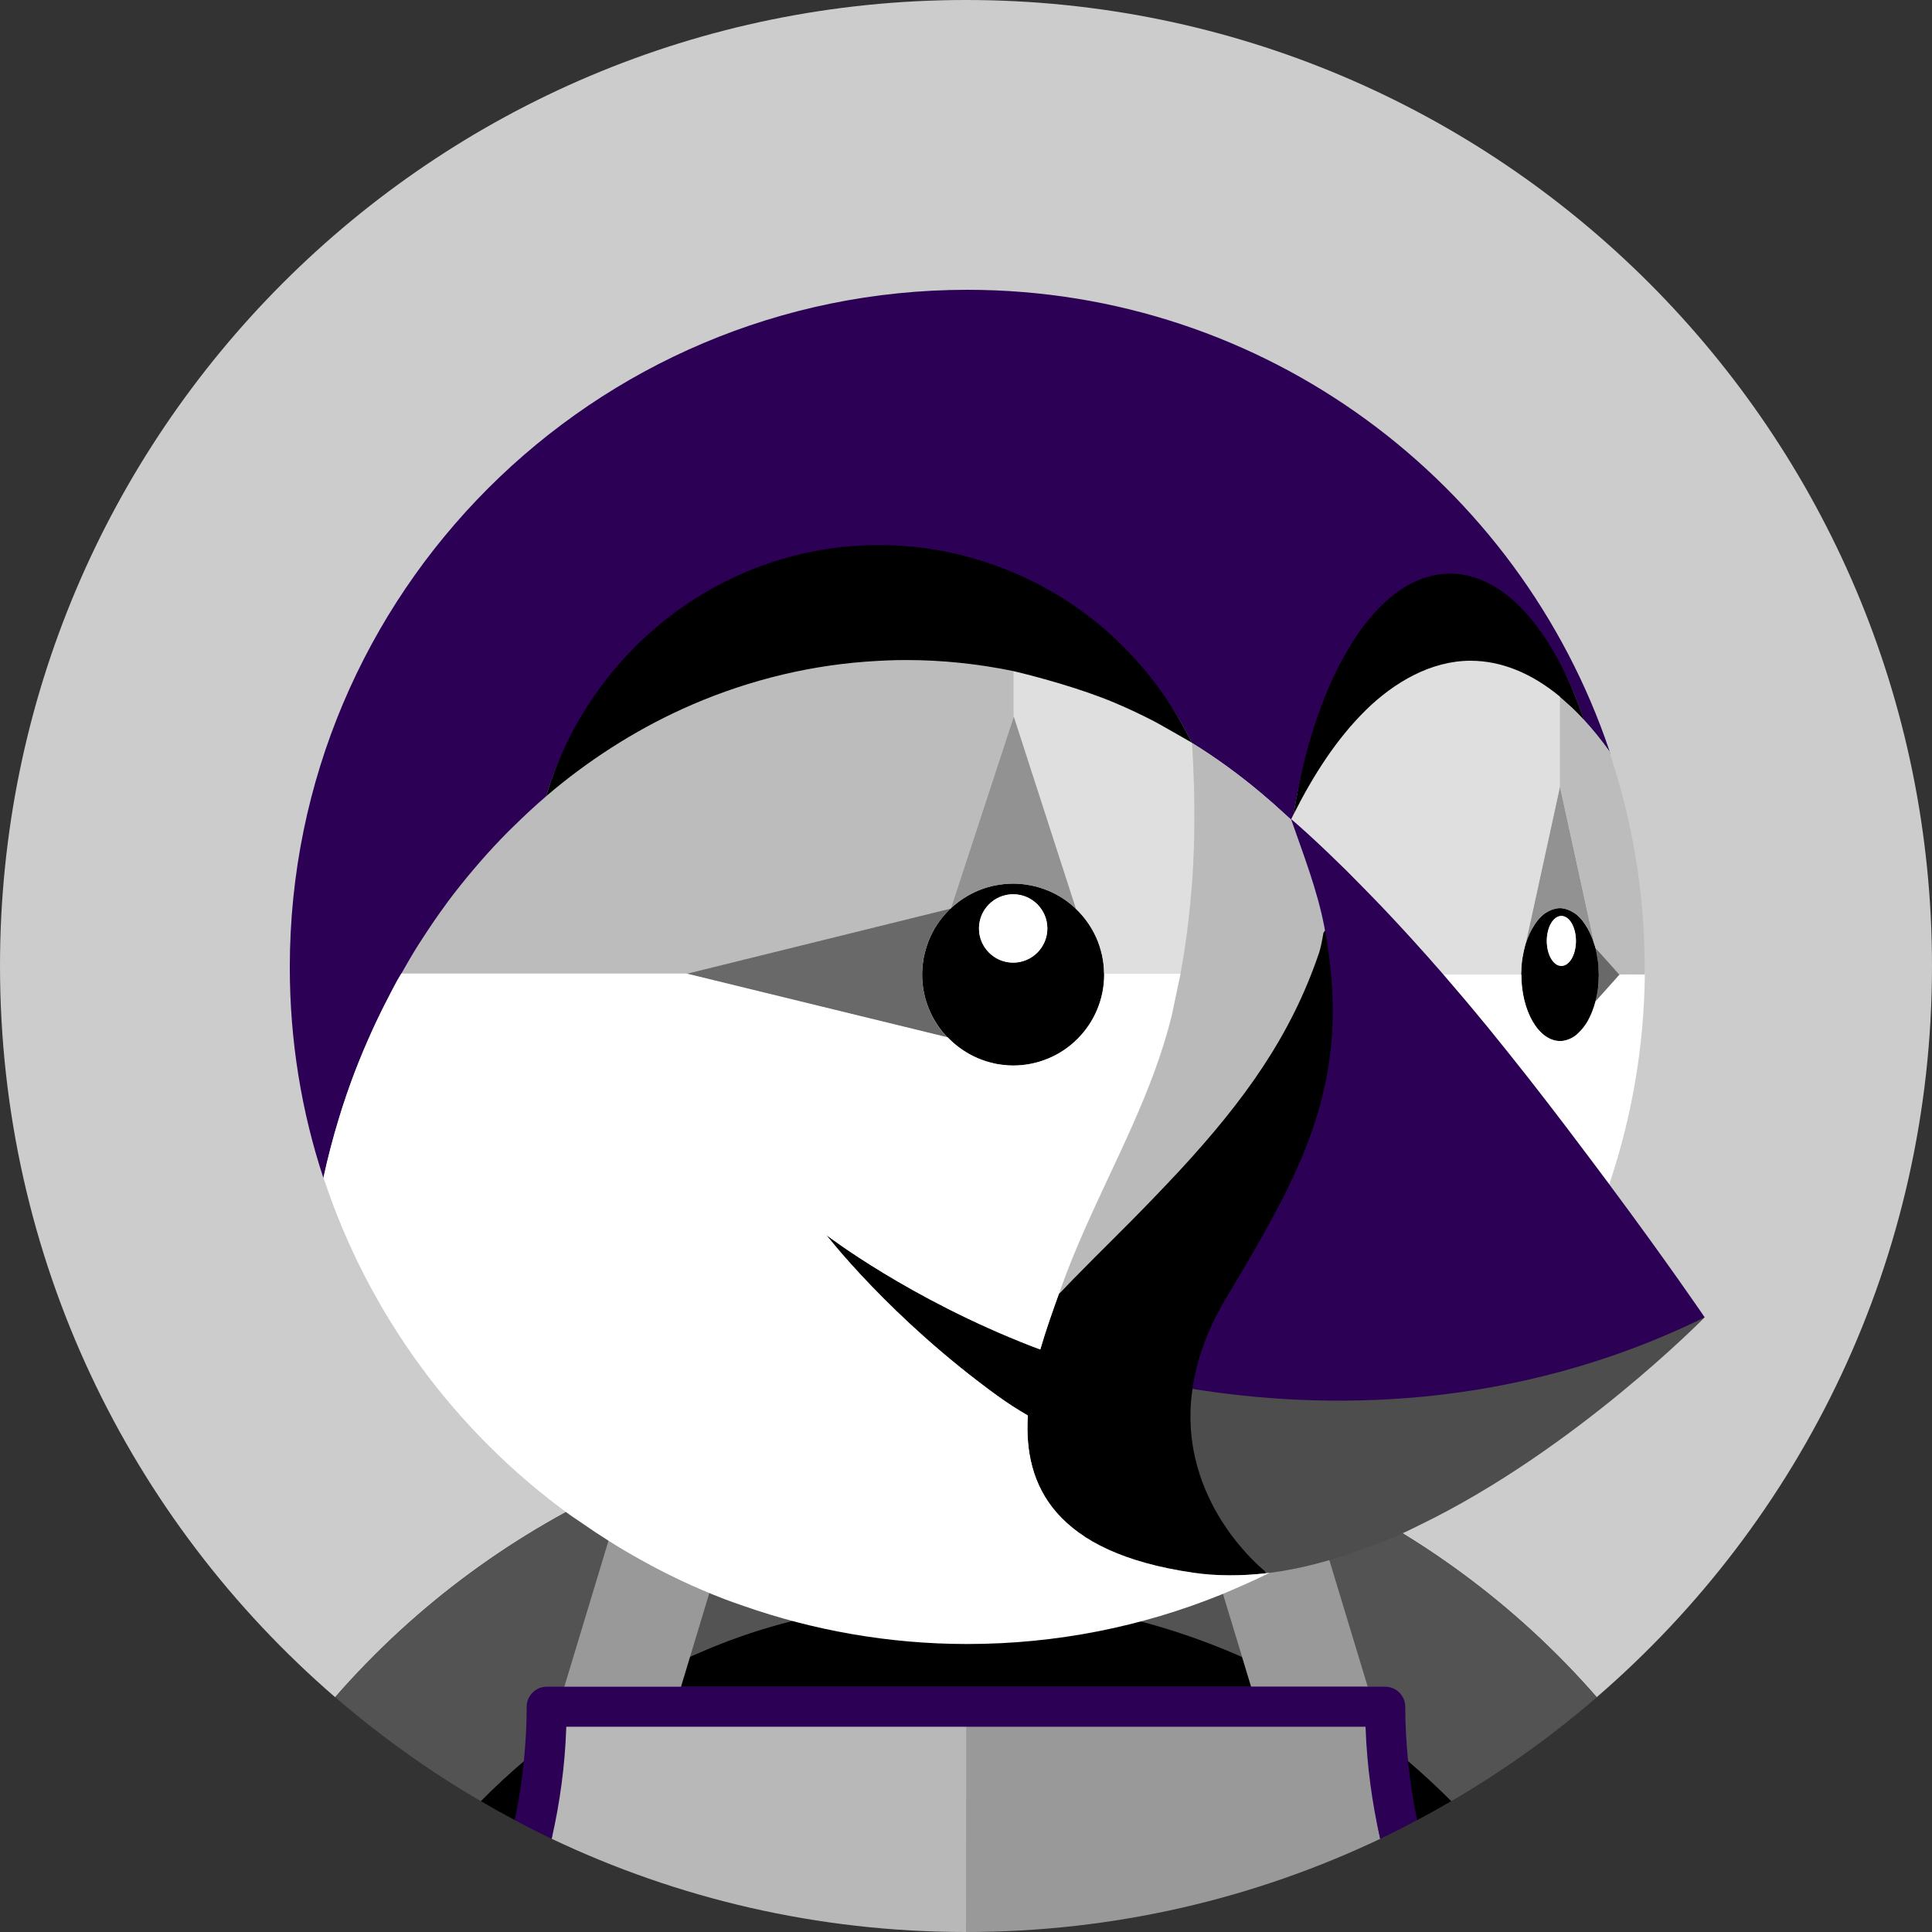 <?xml version="1.0" encoding="utf-8"?>
<!-- Generator: Adobe Illustrator 24.3.0, SVG Export Plug-In . SVG Version: 6.00 Build 0)  -->
<svg version="1.1" id="Layer_1" xmlns="http://www.w3.org/2000/svg" xmlns:xlink="http://www.w3.org/1999/xlink" x="0px" y="0px"
	 viewBox="0 0 256 256" style="enable-background:new 0 0 256 256;" xml:space="preserve">
<rect x="0" y="0" width="256" height="256" fill="#333333" stroke="none"/>
<style type="text/css">
	.st0{fill:#CCCCCC;}
	.st1{fill:#535353;}
	.st2{fill:#999999;}
	.st3{fill:#B8B8B8;}
	.st4{fill:#686868;}
	.st5{fill:#FFFFFF;}
	.st6{fill:#BCBCBC;}
	.st7{fill:#696969;}
	.st8{fill:#929292;}
	.st9{fill:#DFDFDF;}
	.st10{fill:#BABABA;}
	.st11{fill:#2B0055;}
	.st12{fill:#4D4D4D;}
</style>
<g>
	<path class="st0" d="M82.98,196.42c2.04-0.91,4.12-1.75,6.21-2.53c2.36-0.89,4.74-1.72,7.15-2.45c3-0.9,6.03-1.72,9.09-2.37
		c4.14-0.88,8.32-1.53,12.53-1.94c-2.36,7.43-4.98,14.82-7.81,22.17c0.12,1.42,0.19,2.85,0.22,4.29c5.7-1.12,11.59-1.73,17.62-1.73
		c6.03,0,11.92,0.6,17.62,1.73c0.04-1.43,0.1-2.87,0.22-4.29c-2.83-7.34-5.44-14.74-7.81-22.17c4.22,0.41,8.4,1.06,12.53,1.94
		c3.07,0.65,6.09,1.47,9.09,2.37c2.41,0.73,4.79,1.56,7.15,2.45c2.09,0.79,4.16,1.62,6.21,2.53c14.5,6.46,27.73,16.04,38.57,28.47
		C238.77,201.42,256,166.73,256,128C256,57.31,198.69,0,128,0S0,57.31,0,128c0,38.73,17.23,73.42,44.41,96.89
		C55.25,212.46,68.47,202.88,82.98,196.42"/>
	<path class="st1" d="M173.02,196.42l7.95,27.32l2.25,0.11c1.46,0,2.49,0.39,2.49,1.85c0,2.43,0.13,5.16,0.36,7.55
		c1.98,1.68,4.39,3.58,6.22,5.42c6.87-4,13.32-8.61,19.3-13.78C200.75,212.46,187.53,202.88,173.02,196.42"/>
	<path class="st1" d="M157.49,196.14l9.33-2.26c-2.36-0.89-4.74-1.72-7.15-2.45c-3-0.9-6.03-1.72-9.09-2.37
		c-4.14-0.88-8.32-1.53-12.53-1.94c2.36,7.43,4.98,14.82,7.81,22.17c-0.12,1.42-0.19,2.85-0.22,4.29c6.61,1.3,13.11,3.57,19.12,6.23
		L157.49,196.14"/>
	<path d="M63.71,238.66c1.49,0.87,2.99,1.71,4.51,2.52c0.53-2.57,1.39-6.12,1.65-8.76C67.89,234.1,65.54,236.82,63.71,238.66"/>
	<path d="M164.59,219.57c-6.01-2.66-12.35-4.69-18.97-5.99c-5.7-1.12-11.59-1.73-17.62-1.73c-6.03,0-11.92,0.6-17.62,1.73
		c-6.61,1.3-13.51,3.28-19.51,5.94l-0.64,3.98h75.55L164.59,219.57"/>
	<path class="st1" d="M69.63,233.18c0.23-2.39,0.4-4.51,0.4-6.95c0-1.46,1-2.4,2.47-2.4l2.4-0.08l8.08-27.34
		c-14.5,6.46-27.73,16.04-38.57,28.47c5.98,5.16,12.43,9.78,19.3,13.78c1.83-1.84,3.73-3.61,5.71-5.29"/>
	<path d="M187.05,238.04c0.52,2.6,0.64,3.12,0.73,3.14c1.53-0.81,3.03-1.65,4.51-2.52c-1.83-1.84-3.79-3.67-5.77-5.35L187.05,238.04
		"/>
	<path class="st2" d="M164.59,219.57l1.19,3.93h15.45l-8.21-27.08c-2.04-0.91-4.12-1.75-6.21-2.53l-9.33,2.26L164.59,219.57"/>
	<path class="st3" d="M75.04,228.97c0.08-0.06,0.16-0.11,0.24-0.17h-0.23C75.05,228.86,75.04,228.91,75.04,228.97"/>
	<path class="st2" d="M180.95,228.8h-0.23c0.08,0.06,0.16,0.12,0.24,0.17C180.96,228.91,180.95,228.86,180.95,228.8"/>
	<path class="st2" d="M180.68,228.4l-52.79,0.06L128,256c19.65,0,38.26-4.44,54.89-12.35c-1.09-4.77-1.2-9.91-1.37-14.91
		C181.44,228.68,180.68,228.4,180.68,228.4"/>
	<path class="st3" d="M127.92,228.58c0,0-53.08-0.07-53.17-0.01c-0.18,5-1.21,10.94-1.64,15.08C89.74,251.56,108.35,256,128,256
		l0.03-27.33L127.92,228.58"/>
	<path class="st4" d="M128,226.15L128,226.15l0,2.65h0V226.15z"/>
	<path class="st1" d="M164.65,205.24c-0.39-0.44-0.78-0.92-1.2-1.46C163.87,204.32,164.26,204.79,164.65,205.24"/>
	<path class="st2" d="M167.59,208.16c0,0,0.01,0.03,0.03,0.08C167.6,208.19,167.59,208.16,167.59,208.16s-1.3-1.03-2.94-2.92
		C166.3,207.13,167.59,208.16,167.59,208.16"/>
	<path class="st5" d="M206.71,92.35L206.71,92.35L206.71,92.35"/>
	<path class="st5" d="M211.86,129.2c0-0.01,0-0.03,0-0.04C211.86,129.18,211.86,129.19,211.86,129.2"/>
	<path class="st6" d="M211.86,129.16c0-0.01,0-0.02,0-0.03C211.86,129.14,211.86,129.15,211.86,129.16"/>
	<path class="st7" d="M211.71,127.17c0,0.03,0.01,0.06,0.02,0.1c0,0.02,0.01,0.04,0.01,0.06v0.01c0.06,0.49,0.08,1,0.1,1.52
		c0,0.1,0.02,0.18,0.02,0.28c0,0.01,0,0.02,0,0.03c0,0.01,0,0.03,0,0.04c0,0.1-0.02,0.2-0.02,0.3c-0.01,0.51-0.03,1.01-0.09,1.49
		v0.01c0,0.02-0.01,0.05-0.01,0.07c0,0.04-0.02,0.07-0.02,0.11c-0.07,0.52-0.16,1.03-0.29,1.51c0,0,0,0.01,0,0.01v0l0.02-0.02
		c0-0.01,0.01-0.01,0.01-0.02v0l3.35-3.51l-3.38-3.54c0,0,0,0.01,0,0.01C211.55,126.12,211.64,126.63,211.71,127.17"/>
	<path d="M211.71,131.18c0.01-0.07,0.03-0.12,0.03-0.19c0.06-0.48,0.08-0.98,0.09-1.49c0-0.11,0.02-0.22,0.02-0.34
		c0-0.11-0.02-0.21-0.02-0.31c-0.01-0.51-0.03-1.03-0.1-1.52c-0.01-0.06-0.02-0.11-0.03-0.17c-0.07-0.53-0.17-1.05-0.29-1.55
		c-0.04-0.17-0.1-0.33-0.16-0.49c-0.3-1-0.72-1.89-1.21-2.62c-0.07-0.1-0.13-0.19-0.2-0.29c-0.13-0.18-0.27-0.36-0.41-0.51
		c-0.21-0.23-0.43-0.44-0.66-0.61c-0.09-0.07-0.18-0.11-0.27-0.17c-0.2-0.13-0.4-0.24-0.62-0.33c-0.09-0.04-0.18-0.07-0.27-0.1
		c-0.3-0.09-0.6-0.16-0.92-0.16c-0.31,0-0.62,0.07-0.92,0.16c-0.09,0.03-0.18,0.06-0.27,0.1c-0.21,0.08-0.42,0.2-0.62,0.33
		c-0.09,0.06-0.18,0.1-0.27,0.17c-0.23,0.18-0.45,0.39-0.66,0.62c-0.14,0.16-0.28,0.33-0.41,0.51c-0.07,0.09-0.14,0.19-0.2,0.29
		c-0.49,0.74-0.9,1.62-1.21,2.62c-0.01,0.04-0.03,0.08-0.04,0.12c-0.13,0.46-0.24,0.94-0.32,1.44c-0.03,0.15-0.06,0.3-0.08,0.45
		c-0.08,0.56-0.12,1.14-0.13,1.73c0,0.08-0.01,0.16-0.01,0.24h0.02c0,4.88,2.31,8.83,5.15,8.83c0.49,0,0.96-0.13,1.41-0.35
		c0.07-0.04,0.14-0.07,0.21-0.11c0.19-0.11,0.37-0.22,0.54-0.37c0.1-0.08,0.19-0.17,0.28-0.26c0.23-0.21,0.44-0.45,0.65-0.72
		c0.14-0.19,0.28-0.37,0.41-0.58c0.08-0.13,0.16-0.28,0.24-0.42c0.14-0.27,0.28-0.54,0.4-0.84c0.05-0.11,0.09-0.21,0.13-0.32
		c0.16-0.41,0.29-0.84,0.41-1.29C211.55,132.21,211.64,131.7,211.71,131.18L211.71,131.18z M206.89,127.99
		c-1.07,0-1.93-1.48-1.93-3.31c0-1.83,0.87-3.31,1.93-3.31c1.07,0,1.93,1.48,1.93,3.31C208.82,126.5,207.96,127.99,206.89,127.99
		L206.89,127.99z"/>
	<path class="st5" d="M206.89,121.37c-1.07,0-1.93,1.48-1.93,3.31c0,1.83,0.87,3.31,1.93,3.31c1.07,0,1.93-1.48,1.93-3.31
		C208.82,122.85,207.96,121.37,206.89,121.37"/>
	<path class="st8" d="M202.15,125.13L202.15,125.13c0.3-1,0.72-1.89,1.21-2.62c0.07-0.1,0.13-0.19,0.2-0.29
		c0.13-0.18,0.27-0.36,0.41-0.51c0.21-0.23,0.43-0.44,0.66-0.62c0.09-0.07,0.18-0.11,0.27-0.17c0.2-0.13,0.4-0.24,0.62-0.33
		c0.09-0.04,0.18-0.07,0.27-0.1c0.3-0.09,0.6-0.16,0.92-0.16c0.31,0,0.62,0.06,0.92,0.16c0.09,0.03,0.18,0.06,0.27,0.1
		c0.21,0.09,0.42,0.2,0.62,0.33c0.09,0.06,0.18,0.11,0.27,0.17c0.23,0.18,0.45,0.38,0.66,0.61c0.14,0.16,0.28,0.33,0.41,0.51
		c0.07,0.09,0.14,0.19,0.2,0.29c0.49,0.74,0.9,1.62,1.21,2.62v0l-4.56-20.88L202.15,125.13L202.15,125.13"/>
	<path d="M146.3,128.97c-0.01-0.42-0.03-0.84-0.08-1.24c0,0,0-0.01,0-0.02c-0.05-0.4-0.12-0.8-0.2-1.19c0-0.01-0.01-0.02-0.01-0.03
		c-0.09-0.38-0.19-0.76-0.31-1.13c0-0.01-0.01-0.02-0.01-0.03c-0.12-0.37-0.26-0.73-0.42-1.09c0-0.01-0.01-0.01-0.01-0.02
		c-0.16-0.36-0.33-0.7-0.53-1.04c-0.59-1.03-1.32-1.96-2.17-2.77c-1.08-1.03-2.35-1.86-3.75-2.43c-0.01,0-0.02-0.01-0.04-0.01
		c-0.69-0.28-1.41-0.5-2.16-0.65c-0.02,0-0.04,0-0.06-0.01c-0.75-0.15-1.52-0.23-2.31-0.23c-0.78,0-1.54,0.08-2.27,0.22
		c-0.03,0-0.05,0.01-0.08,0.01c-0.73,0.15-1.44,0.36-2.12,0.63c-0.02,0.01-0.04,0.01-0.05,0.02c-0.69,0.28-1.35,0.62-1.96,1.02
		c0,0,0,0-0.01,0c-0.62,0.4-1.21,0.86-1.75,1.36l-0.01,0.04l-0.04,0.01c-0.86,0.82-1.6,1.76-2.19,2.79
		c-0.01,0.01-0.01,0.02-0.02,0.04c-0.18,0.32-0.34,0.65-0.49,0.98c-0.02,0.04-0.04,0.07-0.05,0.11c-0.14,0.31-0.25,0.63-0.36,0.96
		c-0.02,0.06-0.05,0.12-0.07,0.19c-0.1,0.3-0.17,0.61-0.25,0.92c-0.02,0.09-0.05,0.18-0.07,0.26c-0.06,0.31-0.11,0.62-0.15,0.94
		c-0.01,0.1-0.03,0.19-0.04,0.29c-0.04,0.41-0.07,0.83-0.07,1.26c0,0.8,0.08,1.58,0.23,2.33c0,0.01,0,0.03,0.01,0.05
		c0.15,0.75,0.37,1.48,0.66,2.17c0,0.01,0.01,0.02,0.01,0.03c0.58,1.41,1.42,2.68,2.46,3.76c0.82,0.85,1.76,1.59,2.8,2.17
		c0,0,0.01,0.01,0.01,0.01c0.32,0.18,0.66,0.35,1,0.5c0.03,0.01,0.05,0.03,0.08,0.04c0.32,0.14,0.64,0.26,0.97,0.37
		c0.06,0.02,0.11,0.04,0.17,0.06c0.3,0.1,0.62,0.18,0.93,0.25c0.09,0.02,0.17,0.05,0.25,0.07c0.3,0.06,0.62,0.11,0.93,0.15
		c0.1,0.01,0.19,0.03,0.29,0.04c0.41,0.04,0.83,0.07,1.25,0.07c1.67,0,3.25-0.34,4.69-0.95c0.72-0.3,1.41-0.68,2.05-1.11
		c1.28-0.87,2.39-1.97,3.26-3.26c0.43-0.64,0.81-1.33,1.11-2.05c0.61-1.44,0.95-3.03,0.95-4.69c0-0.03,0-0.06,0-0.08
		C146.3,129.03,146.3,129,146.3,128.97L146.3,128.97z M134.25,127.56c-2.5,0-4.53-2.03-4.53-4.53s2.03-4.53,4.53-4.53
		c2.5,0,4.53,2.03,4.53,4.53S136.75,127.56,134.25,127.56L134.25,127.56z"/>
	<path class="st5" d="M134.25,118.49c-2.5,0-4.53,2.03-4.53,4.53s2.03,4.53,4.53,4.53c2.5,0,4.53-2.03,4.53-4.53
		S136.75,118.49,134.25,118.49"/>
	<path class="st6" d="M125.95,120.4L125.95,120.4l0.04-0.01l0.01-0.04l8.31-25.4v-5.94c0-0.04,0-0.07,0-0.07
		c-4.63-0.95-9.38-1.47-14.25-1.47c-1.62,0-3.24,0.07-4.84,0.18c-0.23,0.02-0.47,0.03-0.7,0.05c-8.34,0.63-16.55,2.81-24.15,6.28
		c-6.52,2.98-12.58,6.9-18.02,11.55v0c0,0-0.01,0.01-0.01,0.01c-1.46,1.24-2.86,2.55-4.23,3.9c-0.26,0.25-0.52,0.5-0.77,0.75
		c-1.29,1.3-2.53,2.64-3.74,4.02c-0.26,0.3-0.52,0.61-0.78,0.91c-1.21,1.43-2.38,2.88-3.5,4.38c-0.09,0.13-0.18,0.26-0.27,0.38
		c-1.06,1.45-2.08,2.94-3.06,4.45c-0.19,0.29-0.39,0.59-0.57,0.88c-0.79,1.25-1.53,2.54-2.26,3.83h37.84L125.95,120.4"/>
	<path class="st9" d="M157.9,117.55c0.08-0.99,0.14-1.98,0.19-2.97c0.07-1.34,0.12-2.69,0.14-4.03c0.02-1.04,0.02-2.09,0.01-3.13
		c0-0.3,0.01-0.6,0-0.9c-0.03-2.69-0.13-5.38-0.3-8.07c-0.01,0-0.01-0.01-0.02-0.01c0-0.01-0.01-0.01-0.01-0.02
		c-0.01-0.01-0.05-0.03-0.09-0.05c-0.03-0.02-0.06-0.03-0.12-0.07c-0.49-0.28-1.71-0.98-2.8-1.6c-0.02-0.01-0.05-0.03-0.07-0.04
		c-0.28-0.16-0.54-0.31-0.78-0.44c-0.01,0-0.01-0.01-0.01-0.01c-0.21-0.12-0.38-0.21-0.54-0.3c-0.03-0.02-0.08-0.04-0.11-0.06
		c-0.18-0.1-0.31-0.17-0.4-0.22c-1.74-0.9-3.51-1.74-5.32-2.5c-4.3-1.82-10.1-3.41-13.36-4.18v6.01l8.23,25.44l0.01,0.02
		c0.85,0.81,1.58,1.74,2.17,2.77v0c0.19,0.34,0.37,0.68,0.53,1.04c0,0.01,0.01,0.01,0.01,0.02c0.16,0.35,0.3,0.72,0.42,1.09
		c0,0.01,0.01,0.02,0.01,0.03c0.12,0.37,0.23,0.75,0.31,1.13c0,0.01,0,0.02,0.01,0.03c0.09,0.39,0.15,0.79,0.2,1.19
		c0,0.01,0,0.01,0,0.02c0.05,0.41,0.07,0.82,0.08,1.24l0.03,0.07h10.08c0.68-3.69,1.16-7.43,1.46-11.18
		C157.88,117.75,157.89,117.65,157.9,117.55"/>
	<path class="st10" d="M171.08,108.55c-0.01,0.01-0.01,0.02-0.02,0.03C171.07,108.57,171.07,108.56,171.08,108.55"/>
	<path class="st8" d="M126.01,120.35L126.01,120.35c0.54-0.5,1.12-0.96,1.75-1.36c0,0,0,0,0.01,0c0.62-0.4,1.27-0.74,1.96-1.02
		c0.02-0.01,0.04-0.01,0.05-0.02c0.68-0.27,1.39-0.49,2.12-0.63c0.03-0.01,0.05-0.01,0.08-0.01c0.74-0.14,1.49-0.22,2.27-0.22
		c0.79,0,1.56,0.08,2.31,0.23c0.02,0,0.04,0.01,0.06,0.01c0.75,0.15,1.47,0.37,2.16,0.65c0.01,0,0.02,0.01,0.04,0.01
		c1.4,0.58,2.67,1.41,3.75,2.43l-0.01-0.02l-8.23-25.44L126.01,120.35"/>
	<path class="st7" d="M123.08,133.69c-0.28-0.7-0.51-1.42-0.66-2.17c0-0.02-0.01-0.03-0.01-0.05c-0.15-0.75-0.23-1.53-0.23-2.33
		c0-0.43,0.02-0.85,0.07-1.26c0.01-0.1,0.03-0.19,0.04-0.29c0.04-0.32,0.08-0.63,0.15-0.94c0.02-0.09,0.05-0.17,0.07-0.26
		c0.07-0.31,0.15-0.62,0.25-0.92c0.02-0.06,0.05-0.12,0.07-0.19c0.11-0.32,0.23-0.65,0.36-0.96c0.01-0.04,0.04-0.07,0.05-0.11
		c0.15-0.34,0.31-0.67,0.49-0.98c0.01-0.01,0.02-0.03,0.02-0.04c0.59-1.03,1.33-1.98,2.19-2.79l-34.94,8.63h-0.07l34.61,8.45
		c-1.04-1.08-1.88-2.35-2.46-3.76C123.09,133.71,123.09,133.7,123.08,133.69"/>
	<path class="st9" d="M201.7,127.15c0.02-0.16,0.05-0.3,0.08-0.45c0.09-0.5,0.19-0.98,0.32-1.44c0.01-0.05,0.02-0.11,0.04-0.16
		l4.56-20.88l0-11.9c-3.73-3.08-7.71-4.76-11.87-4.76c-5.25,0-10.14,2.9-13.8,6.48c-4,3.92-7.1,8.85-9.6,13.82
		c-0.12,0.23-0.23,0.45-0.35,0.68c0.77,0.67,1.53,1.35,2.29,2.03c1.7,1.56,3.37,3.16,5.02,4.78c0.77,0.76,1.52,1.53,2.27,2.3
		c0.8,0.82,1.6,1.63,2.39,2.46c1.01,1.07,2.02,2.14,3.01,3.22c0.42,0.46,0.84,0.91,1.25,1.37c1.2,1.33,2.39,2.66,3.57,4.01l0,0
		c0.2,0.21,0.33,0.35,0.39,0.41h10.28c0-0.08,0.02-0.16,0.02-0.24C201.58,128.28,201.62,127.7,201.7,127.15"/>
	<path class="st9" d="M171.09,108.58c0-0.01-0.01-0.02-0.01-0.03c-0.01,0.01-0.01,0.02-0.02,0.03c0.01,0.01,0.04,0.04,0.04,0.04
		C171.1,108.61,171.1,108.6,171.09,108.58"/>
	<path class="st11" d="M46.97,142.17c0.03-0.08,0.06-0.15,0.09-0.23c0.66-1.73,1.39-3.44,2.15-5.13c0.21-0.47,0.43-0.94,0.65-1.41
		c0.62-1.33,1.28-2.64,1.97-3.94c0.28-0.53,0.55-1.06,0.84-1.58c0.16-0.29,0.34-0.57,0.5-0.85c0.73-1.29,1.47-2.58,2.26-3.83
		c0.19-0.3,0.38-0.59,0.57-0.88c0.98-1.51,1.99-3,3.06-4.45c0.09-0.13,0.18-0.26,0.27-0.38c1.12-1.5,2.29-2.96,3.5-4.38
		c0.26-0.3,0.51-0.61,0.78-0.91c1.2-1.38,2.45-2.72,3.74-4.02c0.25-0.25,0.51-0.5,0.77-0.75c1.37-1.34,2.77-2.66,4.23-3.9
		c0,0,0.01-0.01,0.01-0.01c5.75-19.26,24.32-31.1,45.14-31.1c8.38,0,16.71,2.42,23.86,6.78c7.33,4.48,12.32,8.86,16.2,16.51
		c0.02,0.04,0.04,0.08,0.06,0.12c0.1,0.19,0.21,0.38,0.3,0.58c0,0.01,0.01,0.01,0.01,0.02c0.01,0.01,0.01,0.01,0.02,0.01
		c3.24,2,6.34,4.26,9.28,6.75c0.98,0.83,1.95,1.68,2.89,2.55c0.31,0.29,0.63,0.56,0.94,0.85c0.01-0.01,0.01-0.02,0.02-0.03
		c0-0.01,0.01-0.02,0.01-0.02c0.11-0.22,0.21-0.44,0.32-0.65c2.93-18.52,12.26-28.61,21.89-28.61c7.26,0,12.54,4.33,16.53,15.99
		l0.04,0.12c0,0,0.01,0.01,0.01,0.01c1.13,1.22,2.22,2.57,3.29,4.05l0,0c0.02,0.03,0.04,0.05,0.06,0.08l0,0l0,0
		c0.06,0.17,0.11,0.34,0.16,0.51v0l-0.15-0.61c-11.98-35.48-45.54-61.03-85.07-61.03c-49.58,0-89.77,40.19-89.77,89.77
		c0,9.77,1.56,19.18,4.46,27.94c0-0.02,0.01-0.03,0.01-0.05c0.57-2.64,1.25-5.27,2.05-7.86C45.53,146.16,46.22,144.16,46.97,142.17"
		/>
	<path class="st5" d="M214.58,129.15l-3.13,3.5v0c0,0.01-0.01,0.01-0.01,0.02c-0.12,0.46-0.26,0.89-0.43,1.31
		c-0.04,0.11-0.09,0.21-0.13,0.32c-0.12,0.29-0.26,0.57-0.4,0.84c-0.08,0.14-0.15,0.29-0.24,0.42c-0.13,0.21-0.27,0.4-0.41,0.58
		c-0.21,0.27-0.42,0.51-0.65,0.72c-0.09,0.09-0.18,0.18-0.28,0.26c-0.17,0.14-0.36,0.26-0.54,0.37c-0.07,0.04-0.14,0.08-0.21,0.11
		c-0.45,0.22-0.92,0.35-1.41,0.35c-2.85,0-5.15-3.95-5.15-8.83h-10.34c0,0,0,0.01,0.01,0.01c1.92,2.22,3.81,4.46,5.67,6.73
		c0.02,0.03,0.04,0.05,0.07,0.08c1.81,2.21,3.59,4.44,5.35,6.68c0.09,0.11,0.17,0.22,0.26,0.33c1.67,2.13,3.32,4.28,4.96,6.43
		c0.16,0.21,0.32,0.41,0.48,0.62c1.73,2.28,3.45,4.57,5.15,6.85c0.01,0.02,0.02,0.03,0.04,0.05c2.95-8.74,4.6-18.07,4.71-27.79
		l-2.91-0.11L214.58,129.15"/>
	<path d="M114.53,87.69c0.23-0.02,0.47-0.03,0.7-0.05c1.6-0.11,3.21-0.18,4.84-0.18c4.87,0,9.62,0.52,14.25,1.47h0
		c3.26,0.77,9.06,2.36,13.36,4.18c1.81,0.76,3.58,1.6,5.32,2.5c0.08,0.04,0.22,0.12,0.4,0.22c0.03,0.02,0.07,0.04,0.11,0.06
		c0.16,0.09,0.34,0.19,0.54,0.3c0,0,0.01,0,0.01,0.01c0.24,0.14,0.51,0.29,0.78,0.44c0.02,0.01,0.05,0.03,0.07,0.04
		c1.11,0.63,2.33,1.33,2.8,1.6c0.06,0.03,0.09,0.05,0.12,0.07c0.02,0.01,0.08,0.04,0.09,0.05c-0.1-0.2-0.21-0.38-0.3-0.58
		c-0.02-0.04-0.04-0.08-0.06-0.12c-3.88-7.65-9.85-14.22-17.17-18.7c-7.14-4.37-15.48-6.78-23.86-6.78
		c-20.82,0-38.42,14.02-44.17,33.29c5.44-4.65,11.5-8.57,18.02-11.55C97.98,90.5,106.19,88.33,114.53,87.69"/>
	<path class="st6" d="M213.23,99.51L213.23,99.51L213.23,99.51c-0.02-0.03-0.04-0.06-0.06-0.08l0,0c-1.06-1.48-2.16-2.82-3.29-4.05
		c0,0-0.01-0.01-0.01-0.01c0,0,0.01,0.01,0.01,0.01c-0.01-0.01-0.02-0.02-0.03-0.04c-0.51-0.55-1.03-1.08-1.55-1.58
		c-0.2-0.19-0.4-0.35-0.6-0.53c-0.33-0.3-0.66-0.61-0.99-0.88v11.91l4.56,20.88v0c0.05,0.16,0.11,0.31,0.15,0.48l3.16,3.54
		l0.03-0.04h3.3c0-0.31,0.02-0.61,0.02-0.91v-0.01c0-9.85-1.62-19.31-4.55-28.17v0C213.33,99.86,213.28,99.68,213.23,99.51"/>
	<path d="M181.04,94.03c3.66-3.58,8.55-6.48,13.8-6.48c4.15,0,8.14,1.68,11.87,4.76c0,0,0,0.03,0,0.04v0.01v-0.01
		c0.33,0.27,0.66,0.58,0.99,0.88c0.2,0.18,0.4,0.35,0.6,0.53c0.52,0.5,1.04,1.03,1.55,1.58c0.01,0.01,0.02,0.02,0.03,0.04
		c0,0-0.01-0.01-0.01-0.01l0,0l-0.04-0.13c-3.99-11.66-10.42-19.23-17.68-19.23c-9.64,0-17.8,13.34-20.74,31.86l0.03-0.03
		C173.94,102.88,177.03,97.95,181.04,94.03"/>
	<path d="M168.02,207.84c0,0-1.3-1.03-2.94-2.92c-0.39-0.44-0.78-0.92-1.2-1.46c-0.31-0.4-0.63-0.84-0.94-1.3
		c-0.21-0.31-0.42-0.62-0.62-0.95c-0.62-0.99-1.12-2.18-1.67-3.37c-0.63-1.37-0.64-2.29-1-3.56c-0.26-0.91-0.48-1.87-0.64-2.86
		c-0.24-1.49-0.36-3.07-0.3-4.73c0.03-0.91,0.12-1.86,0.26-2.82c0.13-0.92,0.31-1.87,0.56-2.84c0.73-2.9,1.98-6,3.94-9.26
		c0.01-0.01,0.49-1.11,0.5-1.12c0.64-1.07,0.78-1.02,1.39-2.05c8.56-14.45,13.18-25.38,10.92-42.21c-0.16-1.2-0.6-3.89-0.84-5.16
		c-0.13,0.87-0.61,3.66-0.62,3.72c-0.08,0.38-0.32,0.8-0.41,1.06c-3.72,11.01-9.58,19.11-18,28.25c-1.14,1.24-2.34,2.5-3.56,3.76
		c-2.06,2.13-4.22,4.32-6.5,6.59c-0.91,0.91-1.84,1.83-2.79,2.76c-0.87,0.86-1.95,2.7-3.24,4.05c-0.8,2.23-1.7,4.74-2.47,7.39
		c-0.35-0.13-0.67-0.25-1.02-0.38c-16.37-6.33-27.33-14.79-27.33-14.79s8.43,10.98,22.64,21.29c1.38,1,2.73,1.86,4.06,2.63
		c-0.59,9.28,3.51,18.18,21.98,20.84c3.12,0.45,6.32,0.43,9.54,0.07c-0.03-0.1,0.18-0.09,0.16-0.15c-0.02-0.05,0.17-0.2,0.17-0.2"/>
	<path class="st12" d="M158.14,183.96c16.4,2.65,40.67,2.21,65.86-9.58c0.61-0.28,1.28,0.46,1.88,0.17c0,0-17.22,17.59-37.78,27.53
		c-0.6,0.29-1.19,0.6-1.8,0.88c-1.99,0.91-4.01,1.7-6.04,2.43c-3.98,1.43-8.01,2.51-12.01,3.02c-0.18,0.02-0.37,0.06-0.55,0.08
		c-0.03-0.1-0.06-0.17-0.07-0.23c-0.02-0.05-0.03-0.08-0.03-0.08s-1.3-1.03-2.94-2.92c-0.39-0.44-0.78-0.92-1.2-1.46
		c-0.31-0.4-0.63-0.84-0.94-1.3c-0.21-0.31-0.42-0.62-0.63-0.95c-0.62-0.98-1.23-2.07-1.77-3.26c-0.55-1.18-1.04-2.46-1.43-3.84
		c-0.26-0.91-0.48-1.87-0.64-2.86c-0.24-1.49-0.35-3.07-0.3-4.73c0.03-0.91,0.12-1.86,0.26-2.82L158.14,183.96"/>
	<path class="st10" d="M146.39,165.29c2.29-2.27,4.45-4.45,6.51-6.59c1.22-1.27,2.42-2.53,3.56-3.76
		c8.43-9.15,14.61-17.7,18.33-28.71c0.09-0.26,0.18-0.61,0.26-0.99c0.01-0.06,0.03-0.12,0.04-0.18c0.09-0.41,0.17-0.87,0.26-1.38
		c0.03-0.35,1.15-1.07,1.18-1.4c-0.93-4.79-3.08-9.83-5.43-13.68c0.01,0.02,0.01,0.03,0.02,0.05c-0.01-0.01-0.04-0.04-0.04-0.04
		c-0.31-0.29-0.63-0.56-0.94-0.85c-0.95-0.88-1.91-1.73-2.89-2.55c-2.94-2.48-6.04-4.75-9.28-6.75c0.16,2.69,0.27,5.39,0.3,8.07
		c0,0.3,0,0.6,0,0.9c0,1.04,0.01,2.09-0.01,3.13c-0.03,1.34-0.07,2.69-0.14,4.03c-0.05,0.99-0.11,1.98-0.19,2.97
		c-0.01,0.1-0.02,0.21-0.03,0.31c-0.3,3.75-0.78,7.49-1.46,11.18l-1.18,5.6c-2.47,10.03-7.5,19.12-11.63,28.51
		c-1.1,2.49-2.13,5.01-3.04,7.57c-0.08,0.24-0.17,0.48-0.26,0.72c1.29-1.35,2.43-2.53,3.3-3.39
		C144.54,167.12,145.48,166.2,146.39,165.29"/>
	<path class="st1" d="M92.2,219.21c6.01-2.66,11.57-4.33,18.18-5.63c-0.04-1.43-0.1-2.87-0.22-4.29c2.83-7.34,5.44-14.74,7.81-22.17
		c-4.21,0.41-8.4,1.06-12.53,1.94c-3.07,0.65-6.09,1.47-9.09,2.37c-2.41,0.73-4.79,1.56-7.15,2.45l9.33,2.26l-7.51,23.57
		L92.2,219.21"/>
	<path class="st11" d="M207.56,149.38c-1.64-2.15-3.29-4.3-4.96-6.43c-0.09-0.11-0.17-0.22-0.26-0.33
		c-1.76-2.24-3.55-4.47-5.35-6.68c-0.02-0.03-0.04-0.05-0.07-0.08c-1.86-2.27-3.75-4.51-5.67-6.73c-0.12-0.14-0.24-0.28-0.36-0.42
		c-1.17-1.35-2.37-2.68-3.57-4.01c-0.42-0.46-0.83-0.92-1.25-1.37c-0.99-1.08-2-2.16-3.01-3.22c-0.79-0.83-1.59-1.64-2.39-2.46
		c-0.75-0.77-1.51-1.54-2.27-2.3c-1.65-1.62-3.31-3.22-5.02-4.78c-0.75-0.69-1.52-1.37-2.29-2.03c0,0.01-0.01,0.02-0.01,0.02
		c1.62,4.66,3.47,9.38,4.4,14.24c0.24,1.26,0.44,2.5,0.6,3.7c2.26,16.83-3.13,27.81-11.69,42.27c-0.62,1.04-1.24,2.09-1.89,3.16
		c-1.96,3.27-3.21,6.36-3.94,9.26c-0.24,0.97-0.43,1.91-0.56,2.84c16.79,2.71,42.04,3.21,67.88-9.48c0,0-5.07-7.45-12.69-17.68
		c-1.71-2.29-3.42-4.57-5.15-6.85C207.88,149.79,207.72,149.59,207.56,149.38"/>
	<path class="st2" d="M90.11,223.92l8.4-27.78l-9.33-2.26c-2.09,0.79-4.16,1.62-6.21,2.53l-8.32,27.51l9.29,0.15L90.11,223.92"/>
	<path class="st5" d="M96.02,211.9c0.82,0.31,1.65,0.6,2.49,0.89c9.29,3.25,19.26,5.05,29.66,5.05c11.86,0,23.17-2.32,33.53-6.5
		c0.55-0.22,1.08-0.46,1.63-0.69c0.88-0.38,1.75-0.76,2.62-1.16c0.77-0.36,1.55-0.72,2.31-1.1c-0.18,0.02-0.37,0.06-0.55,0.08
		c-3.22,0.36-6.42,0.38-9.54-0.07c-18.47-2.66-22.56-11.56-21.98-20.84c-1.33-0.77-2.68-1.63-4.06-2.63
		c-14.21-10.31-22.64-21.29-22.64-21.29s10.96,8.46,27.33,14.79c0.35,0.14,0.68,0.25,1.02,0.38c0.76-2.64,1.67-5.16,2.47-7.39
		c0.09-0.24,0.18-0.49,0.26-0.72c0.91-2.57,1.95-5.08,3.04-7.57c4.13-9.39,9.15-18.48,11.63-28.51l1.18-5.6h-10.1l0,0
		c0,0.01,0,0.01,0,0.02l0,0c0,0.03,0,0.05,0,0.08c0,1.67-0.34,3.25-0.95,4.69c-0.3,0.72-0.68,1.41-1.11,2.05
		c-0.87,1.28-1.97,2.39-3.26,3.26c-0.64,0.43-1.33,0.81-2.05,1.11c-1.44,0.61-3.03,0.95-4.69,0.95c-0.42,0-0.84-0.02-1.25-0.07
		c-0.1-0.01-0.19-0.03-0.29-0.04c-0.32-0.04-0.63-0.08-0.93-0.15c-0.09-0.02-0.17-0.05-0.25-0.07c-0.31-0.07-0.63-0.15-0.93-0.25
		c-0.06-0.02-0.11-0.04-0.17-0.06c-0.33-0.11-0.66-0.23-0.97-0.37c-0.03-0.01-0.06-0.03-0.08-0.04c-0.34-0.15-0.68-0.32-1-0.5
		l-0.01-0.01c-1.04-0.59-1.98-1.32-2.8-2.17l-34.61-8.45H53.17c-0.16,0.29-0.34,0.56-0.5,0.85c-0.29,0.52-0.56,1.05-0.84,1.58
		c-0.68,1.3-1.34,2.61-1.97,3.94c-0.22,0.47-0.44,0.93-0.65,1.41c-0.76,1.69-1.49,3.4-2.15,5.13c-0.03,0.08-0.06,0.15-0.09,0.23
		c-0.75,1.98-1.44,3.99-2.06,6.02c-0.79,2.6-1.48,5.22-2.05,7.86c5.95,18.14,17.51,33.72,32.64,44.7c0.44,0.32,0.9,0.6,1.35,0.92
		c2.56,1.79,5.2,3.46,7.94,4.98C88.4,208.65,92.14,210.41,96.02,211.9"/>
	<path class="st11" d="M186.58,233.37c-0.23-2.39-0.38-4.79-0.38-7.22c0-1.46-1.18-2.65-2.65-2.65H72.44
		c-1.46,0-2.65,1.19-2.65,2.65c0,2.43-0.14,4.84-0.38,7.22c-0.26,2.64-0.67,5.24-1.2,7.81c1.61,0.85,3.24,1.68,4.89,2.47
		c1.09-4.77,1.76-9.68,1.93-14.68c0-0.06,0.01-0.11,0.01-0.17h105.9c0,0.06,0.01,0.12,0.01,0.17c0.18,5,0.85,9.91,1.93,14.68
		c1.65-0.79,3.28-1.62,4.89-2.47C187.25,238.62,186.84,236.01,186.58,233.37"/>
</g>
</svg>
